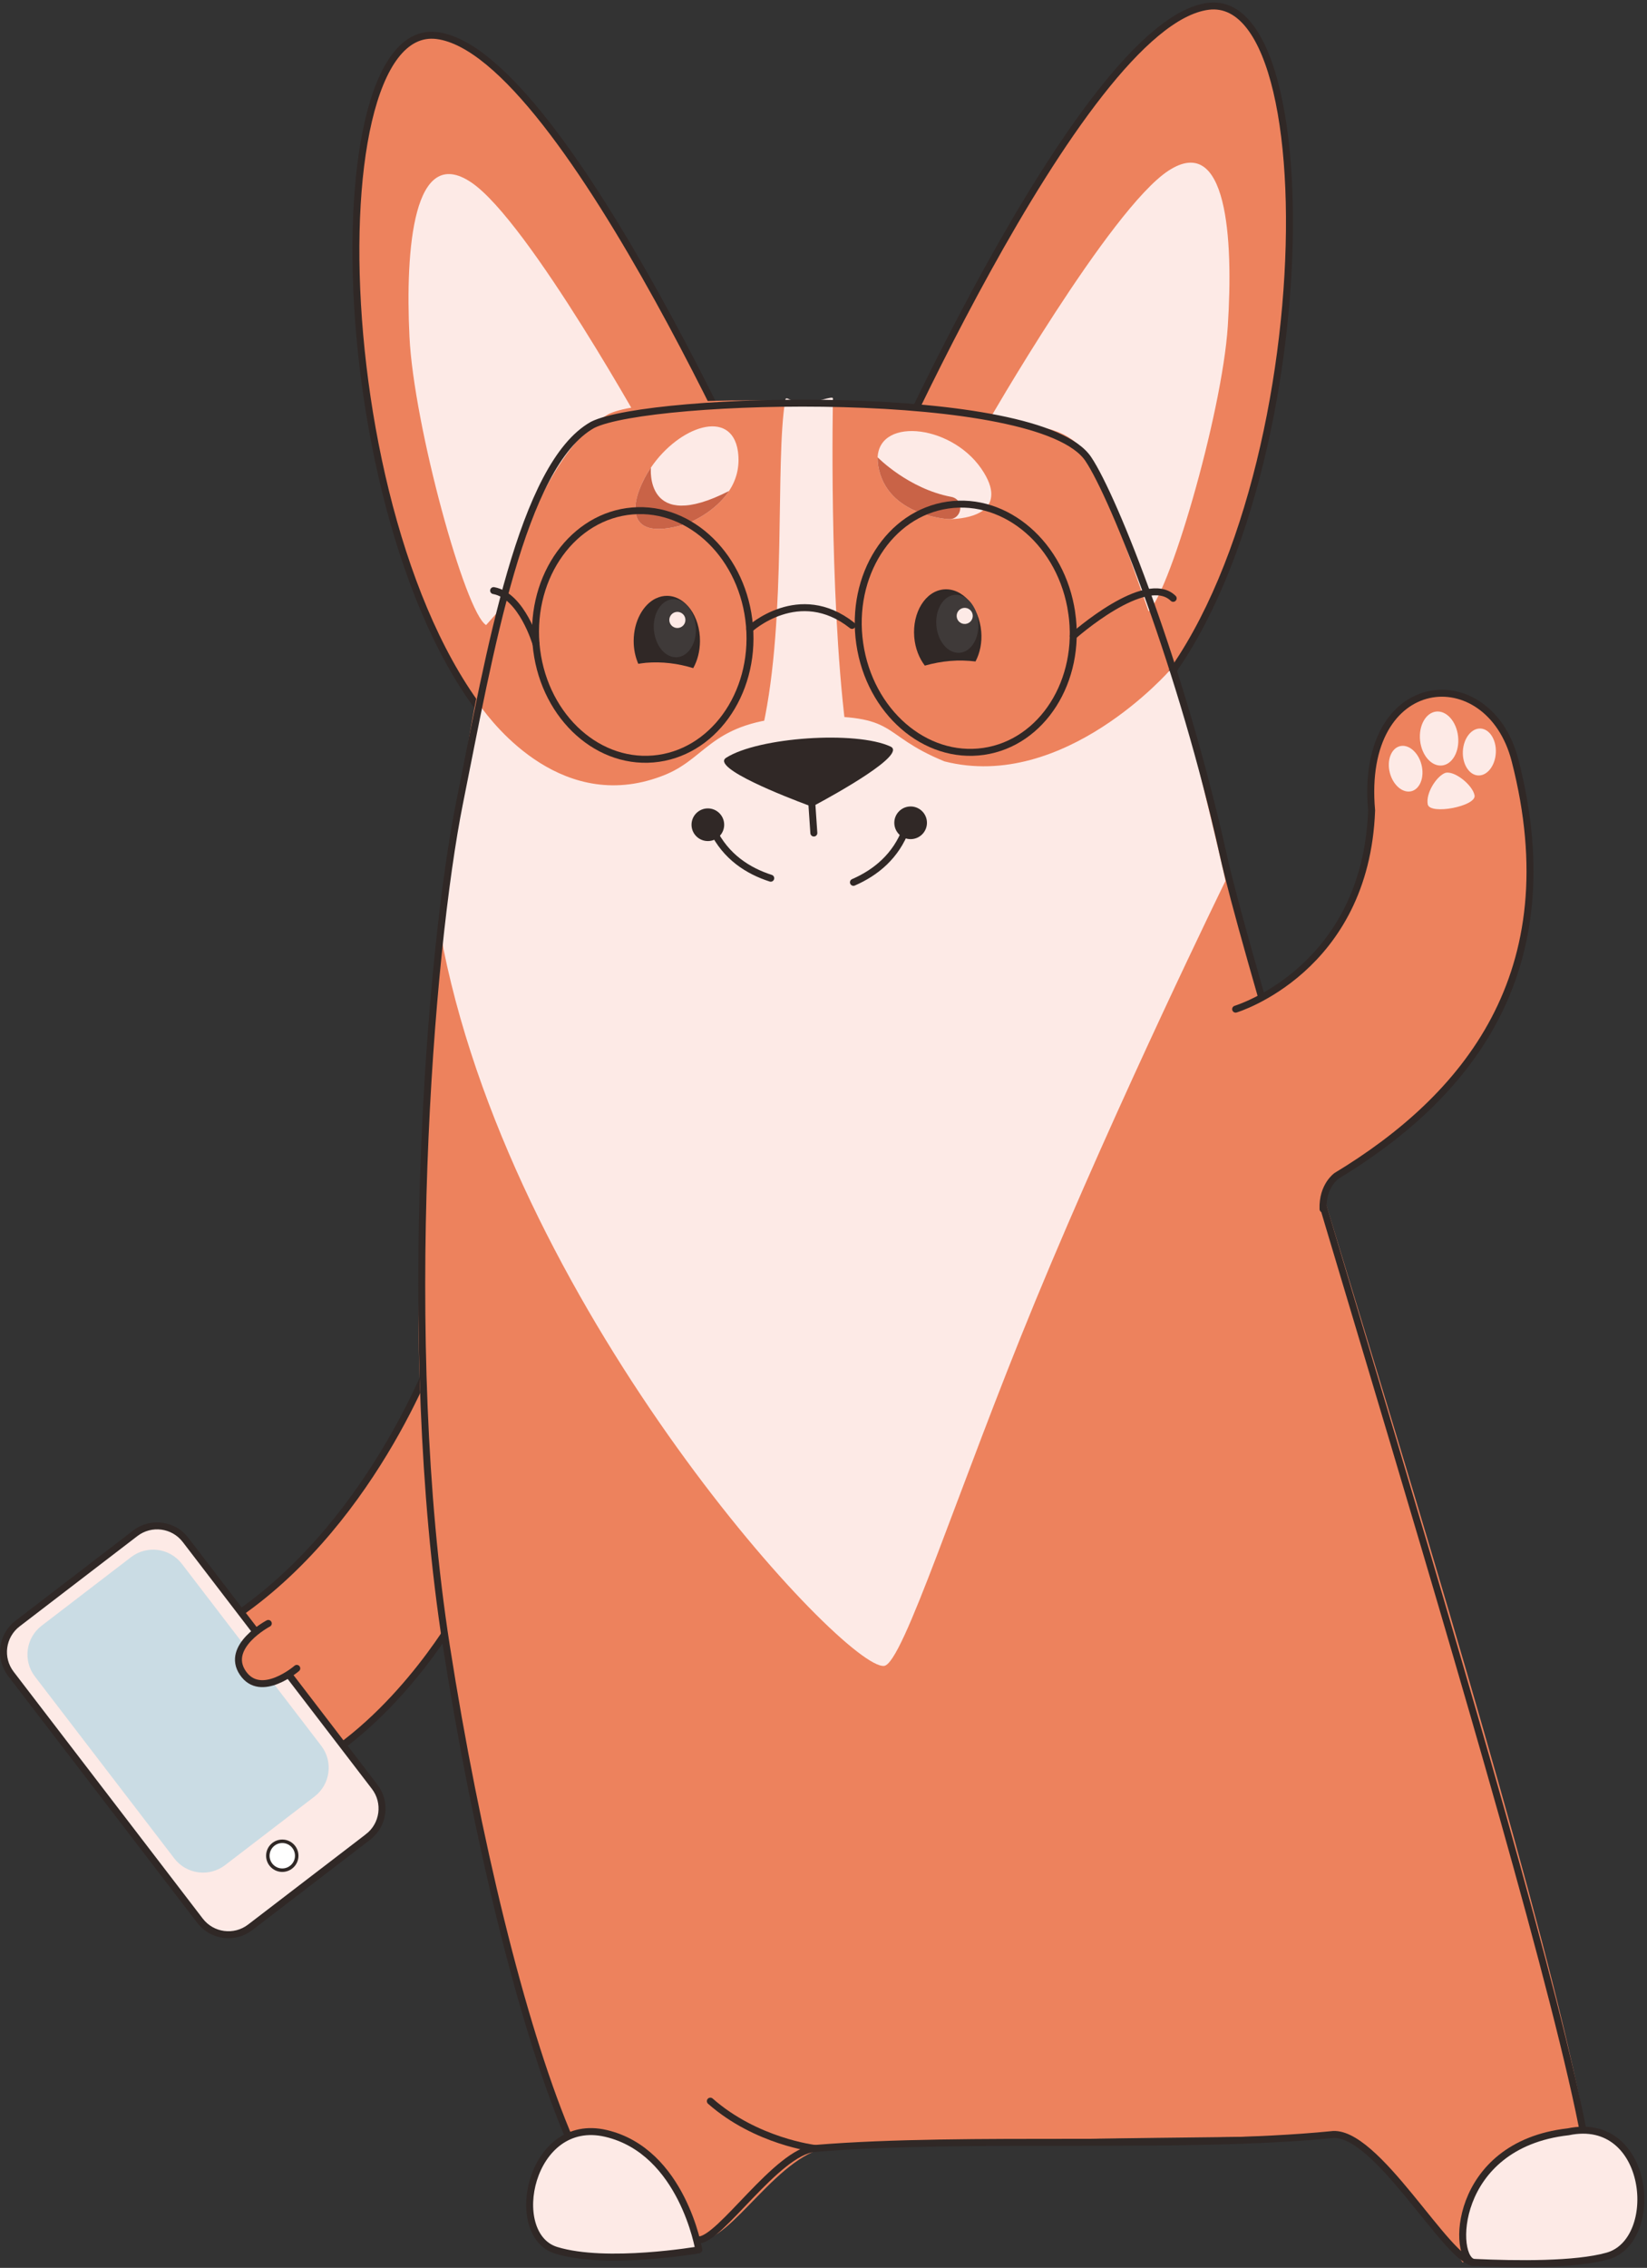 <svg height="651" viewBox="0 0 473 651" width="473" xmlns="http://www.w3.org/2000/svg"><rect x="0" y="0" width="473" height="651" fill="#333333" stroke="none"/><g fill="none" fill-rule="evenodd"><g transform="translate(101.317 9.766)"><path d="m123.133 147.995s-61.695-142.866-98.981-147.554c-37.286-4.691-30.739 164.536 26.841 208.437" fill="#ed825d"/><path d="m123.133 147.995s-61.695-142.866-98.981-147.554c-37.286-4.691-30.739 164.536 26.841 208.437" stroke="#302826" stroke-width="2"/><path d="m85.342 116.73s-34.758-62.993-51.33-74.142c-16.572-11.145-18.968 18.946-17.734 44.346 1.236 25.402 16.041 79.222 22.008 82.726" fill="#fdeae6"/></g><g transform="translate(247.78 .774)"><path d="m.37 148.673s61.579-142.914 98.861-147.635c37.282-4.721 30.874 164.512-26.67 208.457" fill="#ed825d"/><path d="m.37 148.673s61.579-142.914 98.861-147.635c37.282-4.721 30.874 164.512-26.67 208.457" stroke="#302826" stroke-width="2"/><path d="m35.291 121.501s35.777-62.421 52.528-73.298c16.751-10.876 18.657 19.251 17.01 44.629-1.647 25.376-17.325 78.952-23.348 82.356" fill="#fdeae6"/></g><g transform="translate(50.192 384.952)"><path d="m75.419.715s-17.072 49.824-57.215 77.684c-40.141 27.86-3.425 58.019 22.092 42.938 25.517-15.082 41.567-44.144 41.567-44.144" fill="#ed825d"/><path d="m75.419.715s-17.072 49.824-57.215 77.684c-40.141 27.86-3.425 58.019 22.092 42.938 25.517-15.082 41.567-44.144 41.567-44.144" stroke="#302826" stroke-width="2"/></g><g transform="translate(1 437.117)"><path d="m104.69 90.197-33.839 25.936c-4.506 3.453-10.961 2.6-14.418-1.906l-54.312-70.862c-3.455-4.506-2.602-10.963 1.906-14.416l33.837-25.938c4.508-3.453 10.963-2.6 14.418 1.908l54.314 70.86c3.455 4.508 2.6 10.963-1.906 14.418" fill="#fdeae6"/><path d="m104.69 90.197-33.839 25.936c-4.506 3.453-10.961 2.6-14.418-1.906l-54.312-70.862c-3.455-4.506-2.602-10.963 1.906-14.416l33.837-25.938c4.508-3.453 10.963-2.6 14.418 1.908l54.314 70.86c3.455 4.508 2.6 10.963-1.906 14.418z" stroke="#302826" stroke-width="2"/><path d="m89.321 78.593-25.681 19.684c-4.56 3.495-11.093 2.632-14.588-1.928l-40.021-52.213c-3.495-4.56-2.63-11.093 1.928-14.588l25.683-19.684c4.562-3.497 11.091-2.632 14.59 1.928l40.017 52.213c3.497 4.56 2.632 11.091-1.928 14.588" fill="#cadce4"/><g transform="translate(67.249 28.089)"><path d="m8.802.809s-12.487 6.589-7.315 14.207c5.174 7.618 15.495-1.306 15.495-1.306" fill="#ed825d"/><path d="m8.802.809s-12.487 6.589-7.315 14.207c5.174 7.618 15.495-1.306 15.495-1.306" stroke="#302826" stroke-linecap="round" stroke-width="2"/></g></g><circle cx="81.068" cy="532.696" fill="#fff" r="4.148" stroke="#302826"/><g transform="translate(119.374 114.096)"><path d="m8.786 358.211c4.765 30.444 14.034 77.668 25.454 114.203 6.392 20.457 14.287 39.457 24.317 51.394 5.022 5.706 16.085 4.265 22.613 5.072 9.382 1.158 23.336-25.874 38.602-26.692 60.72-3.254 141.545-2.562 143.11-3.515 0 0 6.785.959 13.958 7.921 10.912 10.598 23.833 28.767 23.851 28.745 13.059-8.116 44.146-12.102 36.965-18.801 5.237-36.114-105.594-372.803-105.73-385.26-.062-10.68-29.62-93.929-34.443-105.718-2.073-5.136-5.124-14.058-16.155-16.637-39.322-9.109-113.13-10.575-126.006-4.115-14.887 8.332-27.533 36.523-35.809 73.101-3.806 12.397-6.743 39.061-9.057 50.576-4.063 20.16-4.384 44.537-8.21 95.749-3.379 45.239-.654 87.786 6.539 133.978" fill="#ed825d"/><g fill="#fdeae6"><path d="m18.414 88.359c3.904 5.481 24.231 31.943 53.503 19.835 12.582-5.299 13.168-15.964 40.327-16.627 27.158-.662 20.336 4.992 39.605 12.889 34.483 8.788 64.927-26.349 64.927-26.349 1.643.05 15.645 59.051 15.782 60.688 0 0-30.665 62.608-54.581 120.557-22.437 54.374-38.026 104.302-43.479 104.761-11.476.967-104.948-99.685-126.506-205.764-2.165-10.658 8.836-72.216 10.421-69.989"/><path d="m119.836.319s-1.164 55.176 3.589 93.961c-.429 1.808-23.801 1.926-23.669.179 6.924-31.746 3.401-75.743 6.394-93.764.227-1.364 2.02.989 5.102.933 3.692-.064 8.75-2.309 8.583-1.308"/><path d="m92.546 15.447c.65 4.601-.554 8.378-2.542 11.392-3.932 5.961-10.874 8.906-11.988 9.35-.104.04-.199.074-.307.106-20.37 6.234-13.487-9.727-13.487-9.727.851-2.319 1.99-4.46 3.31-6.434l.034-.008c8.001-11.827 23.133-17.164 24.979-4.679"/></g><path d="m90.005 26.84c-3.932 5.961-10.876 8.904-11.99 9.35-.102.04-.197.072-.305.104-20.37 6.236-13.489-9.725-13.489-9.725.851-2.319 1.992-4.46 3.312-6.434l.032-.01s-1.932 19.175 22.439 6.715" fill="#c96347"/><path d="m165.274 28.486c-.652 6.675-12.138 6.436-12.138 6.436s-17.915-.805-20.3-15.33c-.128-.849-.187-1.635-.169-2.357.516-11.918 22.268-9.329 30.533 4.362 1.752 2.861 2.291 5.124 2.075 6.89" fill="#fdeae6"/><path d="m153.801 28.528c3.868.732 3.274 6.466-.662 6.396-.002 0-.002 0-.002 0s-17.915-.807-20.3-15.332c-.13-.849-.187-1.635-.169-2.355l.03-.038s8.796 9 21.103 11.33" fill="#c96347"/><path d="m63.827 526.705c7.431 1.258 4.711 1.631 17.345 2.175 6.109.263 22.555-25.362 33.516-26.261 43.985-3.613 105.953.241 148.197-3.946 12.885-1.878 33.719 36.899 41.17 36.667 28.368-.886 20.228-2.794 33.602-18.8 1.627-36.582-93.893-332.028-105.73-385.262-11.835-53.234-31.283-102.494-38.759-113.613-14.117-20.99-125.864-18.089-142.35-9.805-20.382 11.388-29.584 65.547-38.177 108.328-8.623 42.785-17.475 154.687-3.856 242.025 8.756 55.999 21.614 108.25 34.401 139.312 7.147 17.359 14.269 28.101 20.641 29.18z" stroke="#302826" stroke-width="2"/><path d="m114.687 502.618s-16.833-1.938-30.057-13.575" stroke="#302826" stroke-linecap="round" stroke-width="2"/></g><g transform="translate(151.476 610.702)"><path d="m271.953 38.732c-6.446-.303-6.587-33.723 26.953-37.495 23.631-4.938 26.875 31.279 11.264 35.661-9.189 2.578-25.968 2.41-38.217 1.834" fill="#fdeae6"/><path d="m271.953 38.732c-6.446-.303-6.587-33.723 26.953-37.495 23.631-4.938 26.875 31.279 11.264 35.661-9.189 2.578-25.968 2.41-38.217 1.834z" stroke="#302826" stroke-width="2"/><path d="m49.212 35.127s-4.705-28.245-26.63-33.418c-21.927-5.17-28.789 29.084-14.329 33.544 14.46 4.46 40.959-.126 40.959-.126" fill="#fdeae6"/><path d="m49.212 35.127s-4.705-28.245-26.63-33.418c-21.927-5.17-28.789 29.084-14.329 33.544 14.46 4.46 40.959-.126 40.959-.126z" stroke="#302826" stroke-linecap="round" stroke-linejoin="round" stroke-width="2"/></g><g transform="translate(207.653 211.44)"><path d="m48.087 2.855c-9.951-4.599-37.968-2.682-47.199 3.226-4.498 2.879 17.636 11.426 23.35 13.559.863.321 1.75.261 2.562-.177 5.371-2.889 26.135-14.369 21.287-16.609" fill="#302826"/><path d="m24.891 10.371 1.184 17.315" stroke="#302826" stroke-linecap="round" stroke-width="2"/></g><g transform="translate(181.571 168.267)"><path d="m91.363 21.458c2.446-.207 4.857-.13 7.223.154 1.256-2.384 1.916-5.365 1.645-8.579-.602-7.139-5.397-12.562-10.708-12.114s-9.131 6.597-8.529 13.735c.271 3.198 1.41 6.013 3.034 8.148 2.369-.668 4.819-1.134 7.335-1.344" fill="#302826"/><path d="m3.913 21.991c4.699-.395 9.281.203 13.605 1.533 1.202-2.151 1.918-4.813 1.938-7.716.05-7.173-4.175-13.001-9.454-13.035-1.059-.01-2.101.229-3.07.688l-.052.004c-3.716 1.725-6.438 6.549-6.466 12.207-.018 2.424.486 4.669 1.32 6.613.724-.102 1.443-.231 2.179-.293" fill="#302826"/><path d="m18.243 11.567c.387 4.593-1.988 8.543-5.307 8.822-3.318.281-6.322-3.216-6.709-7.811-.387-4.593 1.99-8.543 5.307-8.822 3.32-.279 6.324 3.216 6.709 7.811" fill="#3f3a39"/><path d="m99.363 10.294c.385 4.595-1.99 8.543-5.309 8.822-3.318.281-6.322-3.216-6.707-7.809-.389-4.595 1.988-8.543 5.305-8.824 3.32-.279 6.324 3.218 6.711 7.811" fill="#3f3a39"/><g fill="#fdeae6"><path d="m15.267 9.497c.108 1.272-.837 2.392-2.109 2.498-1.274.108-2.392-.837-2.5-2.111-.106-1.272.839-2.392 2.111-2.498 1.274-.106 2.392.839 2.498 2.111"/><path d="m97.788 8.337c.108 1.272-.837 2.392-2.111 2.5-1.272.106-2.39-.839-2.498-2.111-.108-1.272.837-2.392 2.111-2.5 1.272-.106 2.39.839 2.498 2.111"/></g></g><g transform="translate(197.622 231.503)"><path d="m68.572 4.292c.217 2.58-1.699 4.849-4.28 5.066s-4.847-1.699-5.064-4.28c-.219-2.58 1.697-4.847 4.28-5.066 2.58-.217 4.847 1.699 5.064 4.28" fill="#302826"/><path d="m23.725 20.591c-6.523-2.091-12.901-6.151-16.611-13.8" stroke="#302826" stroke-linecap="round" stroke-width="2"/><path d="m.978 5.32c.042 2.59 2.177 4.653 4.767 4.609 2.588-.042 4.653-2.177 4.609-4.765-.044-2.59-2.177-4.653-4.765-4.611-2.59.044-4.653 2.177-4.611 4.767" fill="#302826"/><path d="m47.476 21.774c6.28-2.735 12.217-7.419 15.138-15.401" stroke="#302826" stroke-linecap="round" stroke-width="2"/></g><g transform="translate(337.099 198.362)"><path d="m42.857 148.695c-.221-6.675 3.86-9.51 3.86-9.51 36.81-22.27 67.112-57.743 51.284-119.275-7.484-29.094-44.818-26.004-41.186 14.371-1.683 45.803-39.053 57.036-39.053 57.036s-25.16 17.794-14.532 40.743c10.626 22.949 39.627 16.635 39.627 16.635" fill="#ed825d"/><path d="m71.492 21.032c.969 3.768-.441 7.389-3.148 8.086-2.711.696-5.69-1.794-6.661-5.562-.969-3.77.441-7.389 3.15-8.086 2.709-.698 5.692 1.794 6.659 5.562" fill="#fdeae6"/><path d="m71.492 21.032c.969 3.768-.441 7.389-3.148 8.086-2.711.696-5.69-1.794-6.661-5.562-.969-3.77.441-7.389 3.15-8.086 2.709-.698 5.692 1.794 6.659 5.562z" stroke="#ed825d" stroke-width=".75"/><path d="m82.023 13.006c.484 4.478-1.731 8.393-4.954 8.742-3.218.347-6.22-3.001-6.707-7.482-.484-4.478 1.735-8.393 4.954-8.742 3.22-.347 6.224 3.001 6.707 7.482" fill="#fdeae6"/><path d="m82.023 13.006c.484 4.478-1.731 8.393-4.954 8.742-3.218.347-6.22-3.001-6.707-7.482-.484-4.478 1.735-8.393 4.954-8.742 3.22-.347 6.224 3.001 6.707 7.482z" stroke="#ed825d" stroke-width=".75"/><path d="m92.86 17.766c-.205 3.926-2.654 6.988-5.475 6.842-2.823-.148-4.942-3.449-4.739-7.373.205-3.924 2.656-6.988 5.477-6.84 2.821.146 4.944 3.447 4.737 7.371" fill="#fdeae6"/><path d="m92.86 17.766c-.205 3.926-2.654 6.988-5.475 6.842-2.823-.148-4.942-3.449-4.739-7.373.205-3.924 2.656-6.988 5.477-6.84 2.821.146 4.944 3.447 4.737 7.371z" stroke="#ed825d" stroke-width=".75"/><path d="m86.379 29.946c.6 3.122-12.845 5.702-13.445 2.582-.6-3.122 2.369-7.815 4.805-8.934 2.436-1.12 8.041 3.232 8.639 6.352" fill="#fdeae6"/><path d="m17.762 91.317s37.37-11.234 39.053-57.036c-3.631-40.376 33.703-43.465 41.186-14.371 15.828 61.535-14.476 97.005-51.284 119.275 0 0-4.083 2.835-3.86 9.51" stroke="#302826" stroke-linecap="round" stroke-width="2"/></g><g stroke="#302826" stroke-width="2" transform="translate(141.444 144.191)"><path d="m73.802 35.495c1.657 19.66-10.724 36.754-27.651 38.181-16.932 1.427-31.995-13.354-33.654-33.016-1.655-19.66 10.726-36.754 27.655-38.181 16.928-1.427 31.995 13.356 33.65 33.016z"/><path d="m166.35 31.716c2.841 19.524-8.485 37.334-25.296 39.782-16.813 2.446-32.746-11.398-35.587-30.922-2.841-19.526 8.485-37.336 25.298-39.782 16.811-2.446 32.744 11.398 35.584 30.922z"/><g stroke-linecap="round"><path d="m73.876 36.373s14.191-13.067 29.385-1.039"/><path d="m166.771 38.405s20.86-18.543 28.709-10.842"/><path d="m12.497 40.66s-4.037-13.856-12.174-15.32"/></g></g></g></svg>